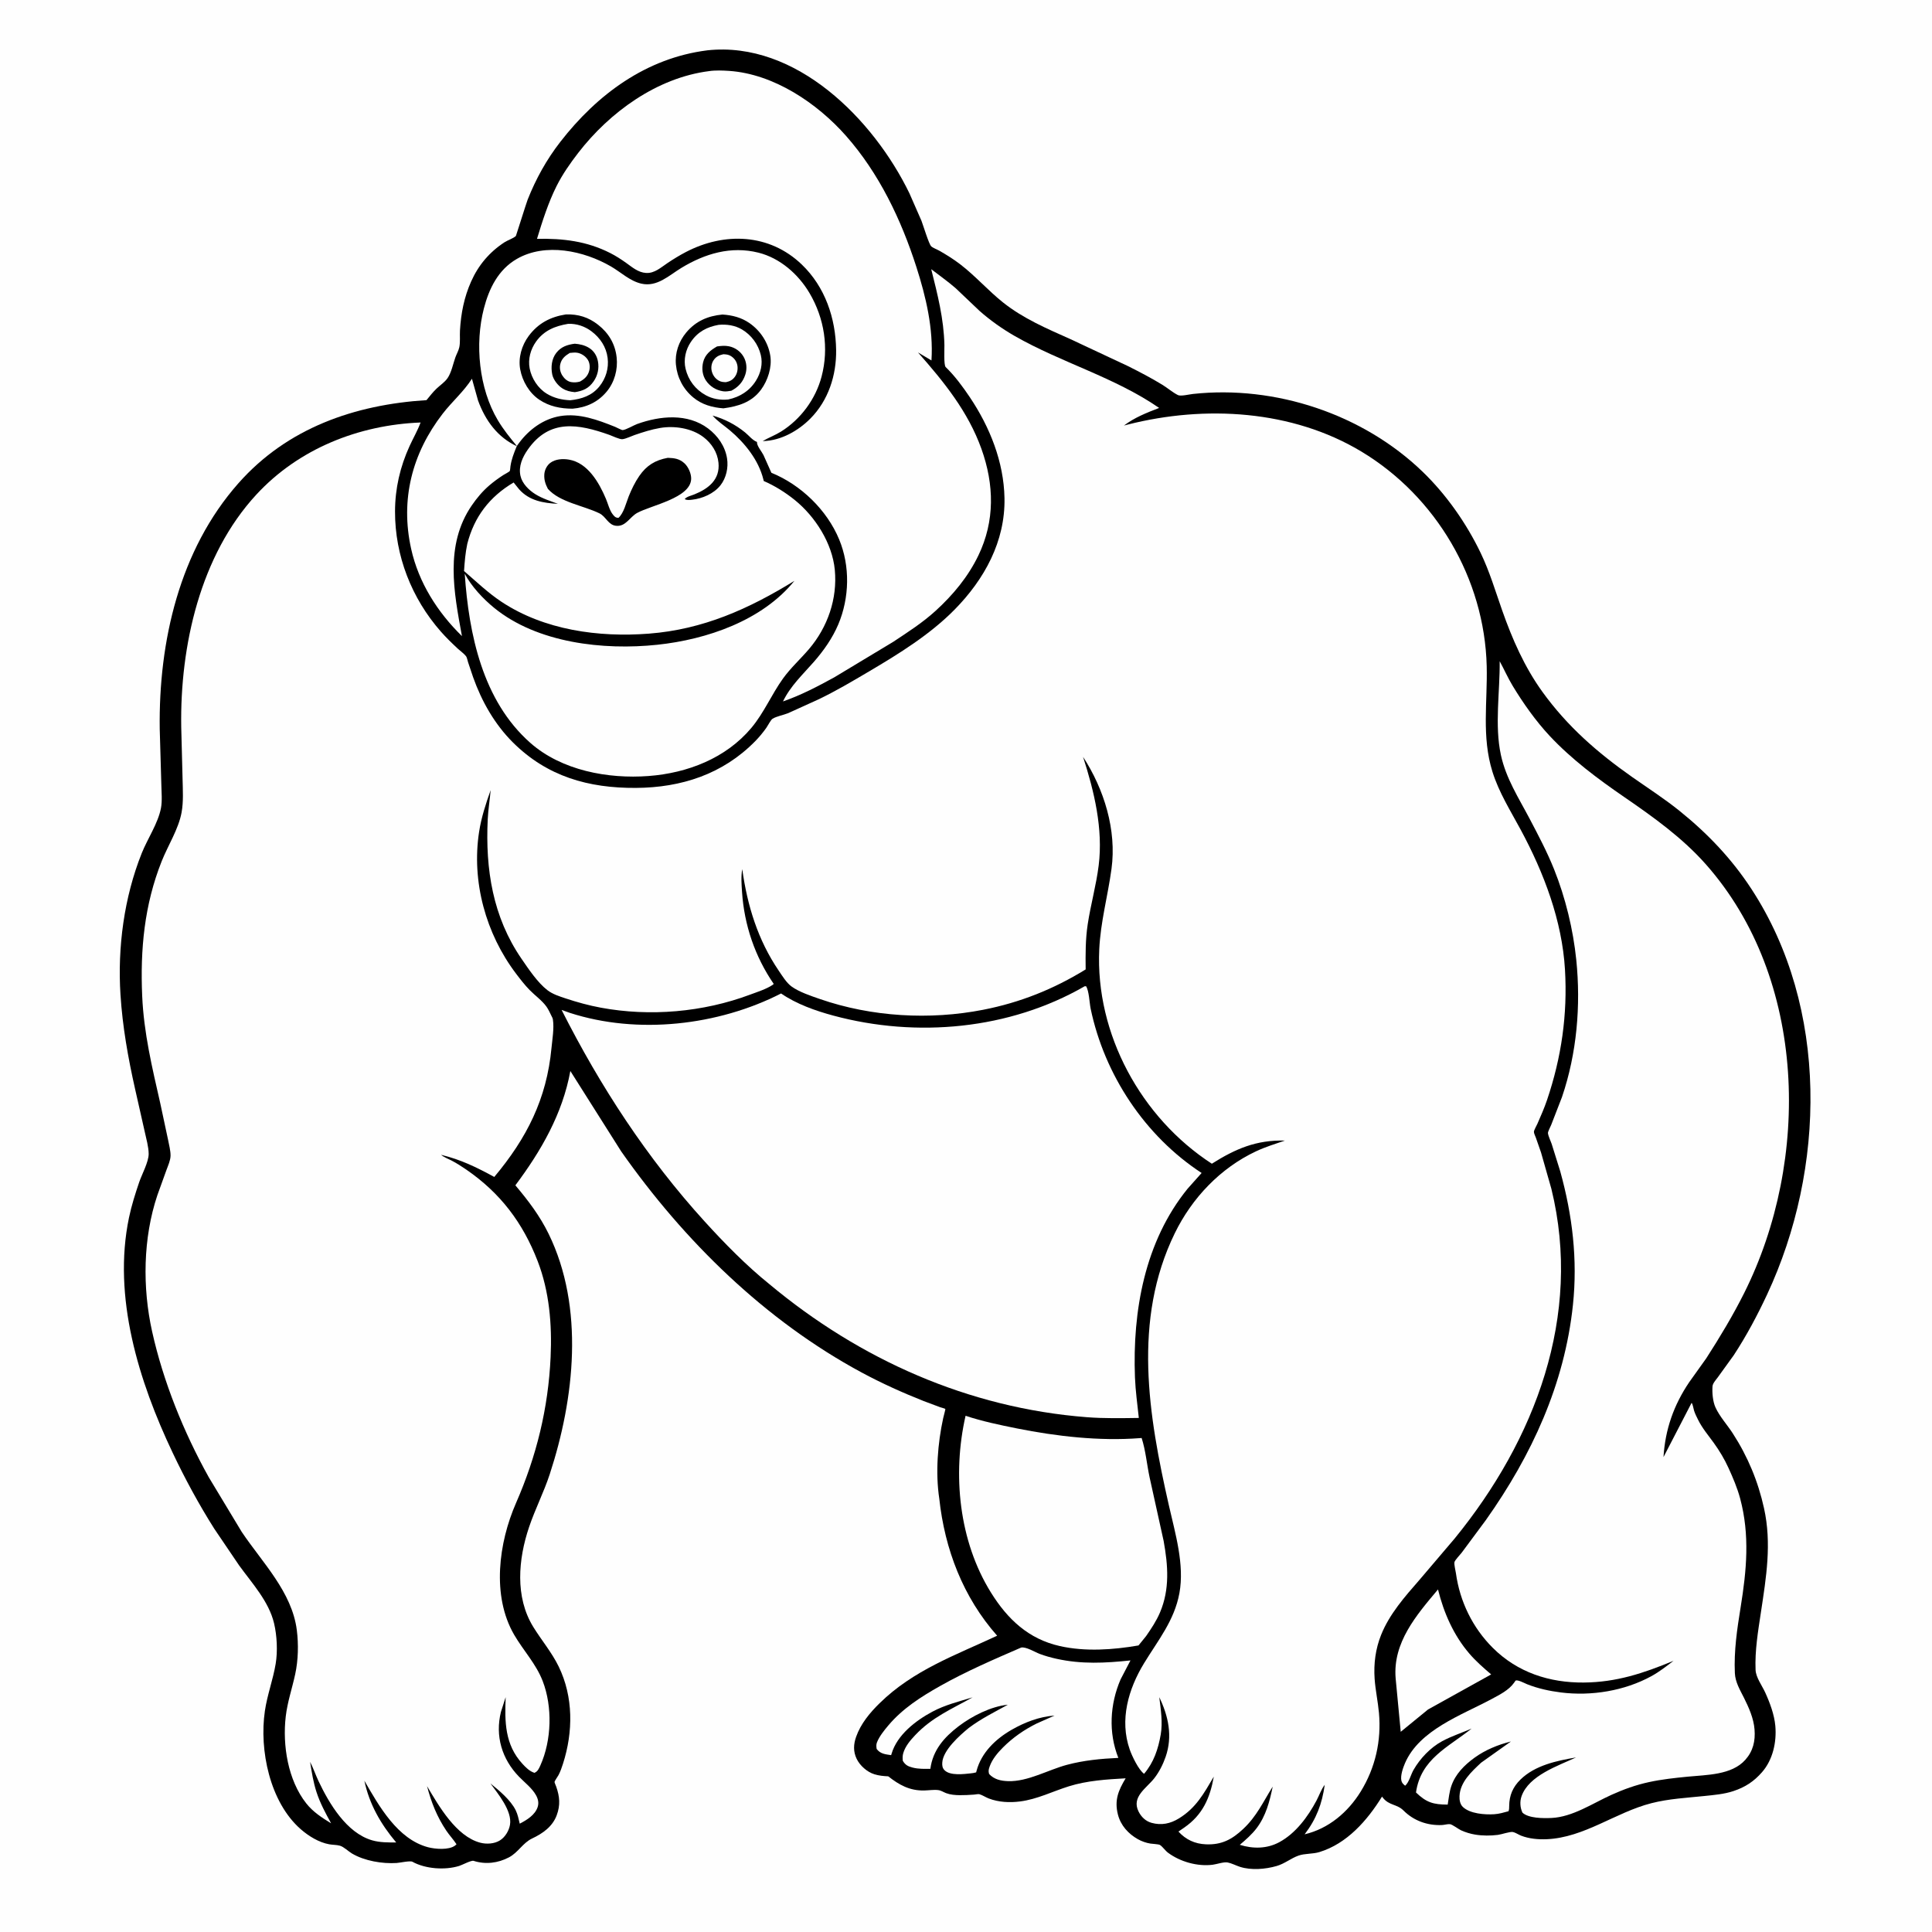 <svg version="1.1" xmlns="http://www.w3.org/2000/svg" style="display: block;" viewBox="0 0 2048 2048" width="1024" height="1024">
<path transform="translate(0,0)" fill="rgb(254,254,254)" d="M -0 -0 L 2048 0 L 2048 2048 L -0 2048 L -0 -0 z"/>
<path transform="translate(0,0)" fill="rgb(0,0,0)" d="M 749.637 53.38 L 749.684 53.358 C 844.044 43.116 926.107 126.839 963.969 204.791 L 976.808 234.078 C 978.564 238.635 984.702 258.916 987.127 261.113 C 989.101 262.901 993.564 264.52 996 265.913 C 1003.49 270.196 1011.02 274.919 1017.87 280.168 C 1033.99 292.526 1047.39 307.974 1063.23 320.585 C 1084.81 337.771 1109.78 348.362 1134.74 359.513 L 1195.7 388.091 C 1208.1 394.293 1220.26 400.628 1232.1 407.862 C 1237.58 411.216 1243.01 415.963 1248.67 418.808 C 1251.59 420.278 1260.77 418.03 1264.53 417.621 C 1351.91 408.127 1444.67 438.932 1508 500.023 C 1533.11 524.243 1554.45 554.695 1569.52 586.056 C 1579.08 605.942 1585.06 626.288 1592.35 647 C 1603.06 677.464 1616.02 707.062 1635.02 733.377 C 1661.51 770.065 1693.17 797.661 1729.9 823.498 C 1746.85 835.42 1764.21 846.55 1780.38 859.57 C 1810.13 883.522 1835.65 910.302 1856.59 942.364 C 1938.89 1068.34 1935.41 1239.07 1873.15 1372.33 C 1862.87 1394.35 1851.19 1416.23 1837.86 1436.57 L 1820.75 1460.28 C 1818.77 1462.89 1815.55 1466.39 1815.32 1469.65 C 1814.85 1476.46 1815.65 1485.74 1818.47 1491.91 C 1822.92 1501.63 1830.96 1510.4 1836.81 1519.43 C 1852.75 1544.05 1863.66 1570.31 1869.96 1598.9 C 1878.21 1636.25 1872.28 1671.84 1866.66 1709 C 1863.62 1729.17 1860.13 1749.7 1860.98 1770.17 C 1861.31 1778.12 1867.82 1786.78 1871.13 1793.99 C 1876.07 1804.75 1880.87 1817.63 1881.92 1829.5 C 1883.43 1846.61 1879.33 1865.39 1867.87 1878.53 C 1859.2 1888.46 1850 1894.45 1837.52 1898.61 C 1827.68 1901.89 1816.95 1902.77 1806.69 1903.84 C 1787.83 1905.81 1769.14 1906.72 1750.66 1911.43 C 1712.39 1921.17 1679.48 1947.99 1639.38 1949.65 C 1630.48 1950.02 1620.86 1949.13 1612.5 1945.91 C 1609.91 1944.92 1606.33 1942.51 1603.76 1942.01 C 1600.6 1941.4 1591.73 1944.57 1587.79 1945.06 C 1579.93 1946.04 1571.57 1946.04 1563.74 1944.75 C 1558.66 1943.92 1553.36 1942.32 1548.69 1940.16 C 1545.88 1938.87 1539.56 1933.98 1537.01 1933.69 C 1534.64 1933.42 1531.03 1934.52 1528.5 1934.62 C 1513.15 1935.27 1498.66 1930.12 1487.77 1919.23 C 1480.76 1912.22 1472.41 1914.08 1465.79 1905.51 L 1465 1904.47 C 1449.5 1929.6 1427.85 1954.4 1398.55 1963.29 C 1391.36 1965.47 1383.22 1964.62 1376.5 1967 C 1368.31 1969.89 1361.96 1975.54 1353.27 1978.05 C 1341.42 1981.48 1326.36 1982.73 1314.5 1978.95 C 1310.27 1977.6 1305.6 1975.1 1301.32 1974.28 C 1297.26 1973.52 1289.8 1976.15 1285.5 1976.7 C 1269.41 1978.75 1251.03 1973.56 1238.16 1963.96 C 1235.1 1961.69 1232.62 1957.73 1229.63 1955.76 C 1228.23 1954.84 1221.46 1954.61 1219.44 1954.26 C 1214.74 1953.46 1210.31 1951.94 1206.15 1949.59 C 1195.99 1943.86 1187.95 1934.98 1185.03 1923.46 C 1181.19 1908.29 1185.47 1897.99 1193.23 1885.09 C 1173.14 1886.2 1152.33 1887.51 1133.02 1893.56 C 1115.7 1898.98 1099.45 1907.32 1081.26 1909.62 C 1070.23 1911.02 1058.57 1910.47 1048.11 1906.45 C 1044.87 1905.21 1041.33 1902.8 1038.1 1901.91 C 1037.02 1901.61 1033.82 1902.26 1032.61 1902.35 C 1027.47 1902.73 1022.32 1903.01 1017.16 1902.96 C 1012.51 1902.9 1007.4 1902.49 1003 1900.84 C 1000.16 1899.78 997.58 1897.93 994.5 1897.56 C 989.625 1896.99 984.406 1897.91 979.5 1897.99 C 964.144 1898.24 953.211 1892.1 941.536 1882.97 C 936.503 1882.75 931.692 1882.29 926.857 1880.78 C 919.086 1878.36 911.429 1871.54 907.985 1864.23 C 904.356 1856.53 904.756 1848.91 907.522 1841.09 C 912.434 1827.21 922.017 1815.67 932.393 1805.5 C 968.208 1770.38 1012.68 1754.66 1057.02 1733.93 C 1020.9 1693.09 1001.46 1642.31 995.665 1588.5 C 991.528 1561.33 993.996 1529.88 999.837 1503.22 C 1000.36 1500.82 1002.37 1493.87 1002.06 1493.52 C 1001.69 1493.13 997.26 1491.93 996.472 1491.66 L 979 1485.12 C 956.578 1476.24 934.568 1466.31 913.33 1454.87 C 811.003 1399.75 724.971 1315.25 658.505 1220.56 L 604.594 1135.31 C 596.304 1180.68 573.611 1220.02 546.312 1256.49 C 559.886 1272.56 572.229 1288.84 581.523 1307.83 C 619.738 1385.89 609.014 1482.56 582.725 1562.8 C 576.494 1581.82 567.209 1599.85 560.802 1618.86 C 549.395 1652.71 545.736 1692.81 565.226 1724.5 C 573.991 1738.75 584.947 1751.58 592.287 1766.72 C 607.872 1798.86 607.617 1835.86 596.831 1869.52 C 595.503 1873.67 594.076 1877.84 592.033 1881.7 C 591.248 1883.18 587.979 1887.69 587.827 1889.03 C 587.766 1889.57 589.336 1893.13 589.603 1893.89 C 593.299 1904.5 594.159 1913.43 590.12 1924.3 C 585.629 1936.38 575.179 1943.63 564 1948.9 C 554.276 1953.49 549.323 1963.68 539.55 1968.85 C 527.89 1975.01 514.626 1976.61 502.016 1972.58 C 499.542 1971.79 489.912 1976.99 486.769 1977.96 C 471.711 1982.62 450.997 1981.18 437.119 1973.52 C 434.776 1972.22 424.023 1974.6 420.5 1974.84 C 405.322 1975.84 386.344 1972.65 373.081 1964.77 C 369.28 1962.51 364.448 1957.69 360.353 1956.53 C 356.837 1955.54 352.64 1955.68 349 1955.03 C 337.986 1953.04 327.146 1946.34 318.762 1939.01 C 286.019 1910.38 274.68 1855.11 280.792 1813.66 C 283.303 1796.64 289.421 1780.54 292.227 1763.69 C 294.436 1750.42 293.621 1733.93 290.546 1720.89 C 285.039 1697.53 267.182 1678.35 253.441 1659.34 L 227.217 1620.63 C 210.786 1594.66 196.254 1567.83 183.072 1540.07 C 147.126 1464.38 119.137 1374.84 136.767 1290.58 C 139.424 1277.89 143.362 1265.51 147.526 1253.23 C 150.312 1245.02 157.573 1231.75 157.592 1223.32 C 157.609 1215.88 155.015 1207.03 153.431 1199.68 L 143.196 1154.38 C 135.745 1121.27 129.88 1088.3 127.713 1054.39 C 124.505 1004.2 131.542 951.266 150.23 904.467 C 156.339 889.17 167.567 872.737 170.631 856.619 C 172.105 848.867 171.165 839.567 171.026 831.63 L 169.317 772.685 C 168.069 680.193 190.123 583.07 252.732 512.262 C 304.52 453.692 375.884 428.978 452.11 424.157 C 455.49 420.037 458.862 415.676 462.714 411.99 C 466.532 408.338 471.518 405.115 474.5 400.734 C 478.529 394.815 480.285 385.745 482.678 378.936 C 483.948 375.321 486.124 371.751 486.904 368 C 488.031 362.574 487.264 355.795 487.596 350.177 C 488.664 332.057 492.001 315.055 499.415 298.406 C 507.143 281.052 518.835 267.227 534.757 256.835 C 537.899 254.784 544.587 252.488 546.876 250.125 C 547.069 249.926 558.016 214.952 559.349 211.59 C 568.138 189.44 579.351 169.194 593.969 150.371 C 633.078 100.014 685.043 61.556 749.637 53.38 z"/>
<path transform="translate(0,0)" fill="rgb(254,254,254)" d="M 1524.34 1684.88 C 1530.48 1709.7 1540.84 1733.41 1557.65 1752.98 C 1564.56 1761.03 1572.66 1768.07 1580.7 1774.95 L 1513.76 1812.13 L 1484.83 1835.78 L 1479.43 1779 C 1476.34 1741.12 1501.41 1712.15 1524.34 1684.88 z"/>
<path transform="translate(0,0)" fill="rgb(254,254,254)" d="M 1082.42 1746.5 C 1087.61 1745.39 1097.01 1751.28 1102.26 1753.26 C 1108 1755.41 1113.9 1757.04 1119.88 1758.37 C 1146.51 1764.28 1171.51 1762.95 1198.35 1760.12 L 1187.89 1780.18 C 1176.51 1806.56 1174.83 1836.63 1185.49 1863.44 C 1167.15 1864.28 1148.78 1866.03 1130.99 1870.79 C 1110.88 1876.16 1089.53 1888.76 1068.59 1888.1 C 1060.99 1887.85 1053.8 1886.27 1048.5 1880.52 C 1047.55 1877.33 1047.98 1875.69 1049.1 1872.5 C 1051.79 1864.85 1057.46 1858.13 1063.1 1852.47 C 1073.65 1841.88 1085.63 1833.59 1099.01 1826.94 L 1117.87 1818.57 C 1101.82 1819.71 1086.34 1825.64 1072.45 1833.6 C 1055.4 1843.38 1040.38 1857.73 1035.18 1877.16 L 1034.76 1878.77 C 1032.84 1879.37 1031.04 1879.63 1029.05 1879.83 C 1021.49 1880.63 1007.26 1882.52 1001.25 1876.5 C 998.966 1874.21 998.661 1871.58 998.837 1868.5 C 999.595 1855.2 1017.42 1839.52 1026.9 1831.73 C 1040.1 1821.8 1053.97 1815 1068.35 1807.08 C 1050.39 1808.86 1030.24 1819.16 1016.11 1829.95 C 1000.61 1841.77 988.886 1855.26 986.208 1875.02 C 979.851 1875.1 973.618 1875.31 967.407 1873.7 C 962.406 1872.4 959.641 1870.96 956.999 1866.5 C 956.74 1863.59 956.67 1861.16 957.512 1858.33 C 959.693 1850.98 964.967 1844.82 970.126 1839.35 C 987.999 1820.38 1008.75 1811.67 1031 1799.26 C 1016.52 1803.66 1001.83 1807.26 988.375 1814.45 C 970.656 1823.91 951.021 1839.04 945.102 1859.01 L 944.657 1860.54 C 938.411 1859.56 933.333 1859.3 929.283 1853.96 C 928.959 1851.6 928.672 1849.5 929.549 1847.18 C 931.985 1840.77 937.31 1834.18 941.717 1828.97 C 956.846 1811.08 976.029 1798.84 996.247 1787.41 C 1024.02 1771.72 1053.19 1759.19 1082.42 1746.5 z"/>
<path transform="translate(0,0)" fill="rgb(254,254,254)" d="M 1023.54 1500.8 C 1041.21 1506.63 1059.78 1510.55 1078 1514.19 C 1120.05 1522.6 1165.39 1527.78 1208.29 1524.48 L 1210.17 1524.32 C 1214.38 1537.25 1215.73 1552.35 1218.56 1565.76 L 1233.51 1633.49 C 1238.2 1659.37 1240.15 1684.68 1229.61 1709.37 C 1225.76 1718.38 1220.44 1726.33 1214.88 1734.36 L 1206.85 1744.25 C 1179.78 1748.92 1150.48 1750.97 1123.5 1744.91 C 1090.21 1737.43 1068.06 1716.44 1050.5 1688.24 C 1016.42 1633.53 1009.43 1562.77 1023.54 1500.8 z"/>
<path transform="translate(0,0)" fill="rgb(254,254,254)" d="M 1149.75 1045.5 L 1151.24 1045.42 C 1154.48 1050.23 1154.86 1063.13 1156.13 1069.23 C 1170.75 1139.26 1213.65 1204.18 1273.77 1243.41 L 1258.87 1260.12 C 1213.46 1316.08 1200.41 1389.8 1203.11 1460.1 C 1203.66 1474.4 1205.7 1488.85 1207.2 1503.08 C 1188.89 1503.33 1170.34 1503.71 1152.08 1502.29 C 1026.77 1492.58 911.604 1441.35 815.524 1361.22 C 791.056 1341.48 768.283 1318.23 747.136 1295 C 685.982 1227.83 636.236 1151.54 595.324 1070.57 L 604.057 1073.68 C 675.902 1096.94 761.276 1087.2 827.977 1053.12 C 844.25 1064.33 864.355 1071.45 883.333 1076.57 C 971.609 1100.39 1070.13 1091.44 1149.75 1045.5 z"/>
<path transform="translate(0,0)" fill="rgb(254,254,254)" d="M 1589.73 700.912 C 1594.47 709.598 1598.4 718.581 1603.53 727.079 C 1614.57 745.342 1628.01 764.333 1642.55 779.914 C 1665.87 804.894 1693.93 825.778 1722.03 845.083 C 1752.66 866.128 1783.47 888.185 1808.24 916.168 C 1915.78 1037.65 1919.37 1229.95 1848.92 1370.63 C 1836.92 1394.61 1823.19 1417.35 1808.7 1439.89 L 1790.6 1465.23 C 1774.13 1489.66 1765.18 1515.3 1763.38 1544.56 L 1793.17 1487.05 C 1794.54 1488.82 1795.05 1493.01 1795.76 1495.28 C 1796.82 1498.67 1798.46 1501.82 1800.03 1505 C 1804.47 1514.01 1810.95 1521.58 1816.8 1529.69 C 1822.78 1538 1828 1546.72 1832.25 1556.04 C 1837.02 1566.5 1841.66 1577.37 1844.64 1588.5 C 1855.02 1627.29 1851.47 1664.65 1845.16 1703.66 C 1841.41 1726.83 1837.96 1749.95 1839.02 1773.5 C 1839.45 1783.19 1844.45 1791.29 1848.68 1799.75 C 1853.88 1810.19 1858.95 1821.51 1859.88 1833.28 C 1860.85 1845.52 1858.38 1856.21 1850.09 1865.51 C 1835.64 1881.73 1809.03 1881.37 1788.94 1883.35 C 1775.26 1884.69 1761.4 1886.19 1747.97 1889.11 C 1734.11 1892.11 1721.1 1896.78 1708.18 1902.62 C 1688.17 1911.67 1667 1926.13 1644.5 1927.13 C 1635.98 1927.51 1620.39 1927.57 1613.89 1921.5 C 1611.31 1916.15 1610.94 1909.56 1612.95 1903.94 C 1620.74 1882.08 1651.59 1871.82 1670.67 1862.97 C 1650.12 1866.45 1627.24 1871.28 1611.77 1886.39 C 1603.74 1894.23 1599.89 1903.16 1599.8 1914.39 C 1599.78 1916.66 1599.83 1917.79 1599.11 1919.97 C 1594.13 1921.35 1589.13 1922.83 1583.94 1923.16 C 1573.91 1923.8 1558.22 1922.63 1550.7 1915.44 C 1547.71 1912.59 1546.97 1908 1547.14 1904 C 1547.77 1889.02 1559.91 1878.01 1570.09 1868.49 L 1601.65 1846.04 C 1587.96 1849.47 1574.47 1854.97 1562.99 1863.3 C 1552.35 1871.02 1542.71 1880.64 1538.43 1893.38 C 1536.35 1899.57 1535.64 1906.51 1534.62 1912.94 C 1519.36 1912.94 1512 1910.72 1501.01 1900.1 C 1506.1 1864.46 1534.97 1852.29 1559.98 1832.36 C 1549.78 1836.81 1538.39 1840.48 1528.65 1845.79 C 1516.2 1852.58 1505.29 1864.11 1498.3 1876.35 C 1495.6 1881.08 1493.52 1889.62 1489.5 1892.94 C 1487.58 1891.32 1486.05 1890.07 1485.51 1887.5 C 1484.38 1882.14 1487.23 1873.99 1489.34 1869.07 C 1504.57 1833.69 1549.38 1818.13 1581.16 1801.07 C 1589.37 1796.66 1599.46 1791.67 1604.92 1783.85 L 1606.5 1781.6 C 1608.48 1780.1 1616.36 1784.39 1618.78 1785.35 C 1630.34 1789.91 1642.41 1792.54 1654.71 1794.08 C 1686.87 1798.12 1722.01 1792.41 1750.5 1776.83 C 1758.91 1772.23 1766.42 1766.34 1774 1760.52 C 1742.27 1773.66 1713.61 1783.29 1678.79 1783.56 C 1642.43 1783.85 1608.6 1772.86 1582.5 1746.87 C 1561.03 1725.5 1547.48 1697.67 1543.35 1667.73 C 1542.96 1664.93 1541.25 1658.43 1541.8 1655.89 C 1542.26 1653.82 1547.92 1647.91 1549.47 1645.89 L 1575.08 1611.35 C 1623.58 1542.91 1658.52 1467.42 1667.38 1383.23 C 1672.45 1335.06 1666.83 1288.25 1653.94 1241.74 L 1644.88 1212.73 C 1643.76 1209.44 1641.24 1204.45 1640.89 1201.11 C 1640.74 1199.66 1643.65 1194.13 1644.35 1192.4 L 1655.79 1162.87 C 1671.54 1116.58 1675.86 1065.97 1670.92 1017.5 C 1667.64 985.333 1659.43 951.548 1647.41 921.55 C 1640.03 903.105 1630.69 885.423 1621.44 867.856 C 1609.74 845.63 1596.39 825.19 1590.99 800.215 C 1584.18 768.716 1590.06 733.121 1589.73 700.912 z"/>
<path transform="translate(0,0)" fill="rgb(254,254,254)" d="M 751.702 75.381 C 758.048 74.395 766.428 74.708 772.881 75.151 C 820.283 78.403 866.19 109.291 896.899 144.108 C 931.912 183.805 955.239 232.711 971.356 282.859 C 981.59 314.703 989.54 348.401 987.391 382.083 L 973.101 373.602 C 1000.54 404.691 1026.19 436.223 1040.39 475.896 C 1053.91 513.703 1054.77 552.173 1037.14 588.793 C 1026.25 611.395 1010.27 630.627 991.833 647.453 C 977.983 660.092 962.258 670.177 946.666 680.487 L 884.3 718.038 C 866.679 727.692 849.021 736.953 829.988 743.555 C 837.995 726.995 850.923 715.099 862.817 701.495 C 873.112 689.721 882.514 676.352 888.616 661.894 C 900.495 633.746 901.312 600.196 889.551 571.838 C 876.559 540.51 848.993 513.906 817.708 501.165 L 809.335 482.418 C 807.486 478.751 802.919 473.418 802.46 469.501 L 802.475 468.5 C 797.741 466.787 793.734 461.561 789.816 458.388 C 779.452 449.994 768.139 444.151 755.341 440.498 C 760.372 446.412 767.564 451.039 773.521 456.044 C 789.442 469.424 804.145 487.665 809.199 508.218 L 809.598 509.883 C 821.173 514.874 832.539 522.016 842.352 529.921 C 864.107 547.446 882.238 575.799 884.925 604.04 C 887.836 634.641 877.366 664.787 857.581 688.02 C 848.544 698.634 838.188 707.902 830.011 719.274 C 817.916 736.094 809.892 755.557 796.556 771.5 C 769.558 803.776 728.734 819.494 687.578 822.604 C 644.526 825.856 595.324 816.759 562.132 787.445 C 511.635 742.848 497.003 672.43 492.638 608.148 C 499.712 621.593 512.101 634.801 523.796 644.334 C 569.647 681.71 639.726 689.522 696.846 683.467 C 749.171 677.92 807.89 657.941 842.102 615.728 C 793.703 645.516 745.369 667.244 687.887 671.686 C 634.571 675.805 576.995 667.971 531.652 637.958 C 517.29 628.451 504.912 616.519 491.9 605.324 C 492.549 595.531 493.307 586.101 495.35 576.467 C 502.712 547.71 518.959 526.582 544.466 511.446 L 550.321 518.731 C 561.172 530.838 576.033 533.291 591.416 534.088 C 583.351 531.092 574.833 528.438 567.5 523.859 C 560.589 519.544 553.453 512.534 551.685 504.287 C 549.529 494.222 553.786 484.751 559.445 476.644 C 582.47 443.662 613.135 449.344 645.99 461 C 649.046 462.084 656.866 465.943 659.937 465.546 C 663.716 465.057 668.969 462.429 672.644 461.163 C 681.508 458.112 690.468 455.231 699.735 453.659 C 714.835 451.095 733.103 453.803 745.558 463.244 C 754.337 469.899 760.53 479.453 761.626 490.538 C 763.392 508.405 750.99 518.093 735.888 524.139 C 732.762 525.391 727.997 526.411 725.854 529 C 727.84 530.445 731.094 529.989 733.5 529.73 C 744.5 528.546 756.729 523.313 763.682 514.486 C 769.853 506.651 772.25 495.697 770.7 485.906 C 768.666 473.058 760.882 461.901 750.608 454.2 C 728.801 437.857 699.699 440.722 675.446 449.454 C 671.672 450.813 663.482 455.708 660.057 455.905 C 658.897 455.972 653.441 453.041 652.088 452.5 C 633.7 445.144 614.112 437.77 594 441.042 C 576.148 443.947 560.809 455.286 550.26 469.5 C 549.109 471.051 547.949 472.445 547.23 474.271 C 544.538 481.113 542.249 486.687 541.129 494.111 C 540.998 494.975 540.752 498.717 540.408 499.246 C 539.762 500.239 534.875 502.71 533.637 503.512 C 528.417 506.894 523.384 510.533 518.662 514.587 C 511.479 520.753 505.375 528.061 500.04 535.857 C 471.301 577.853 481.111 627.697 489.686 674.291 C 463.764 648.981 443.754 617.51 435.833 581.814 C 424.23 529.529 436.726 480.582 469.364 438.416 C 479.289 425.593 491.477 415.251 500.281 401.478 L 506.755 424.57 C 514.47 445.726 527.41 463.618 548.154 473.119 C 540.725 464.095 533.64 455.423 527.646 445.335 C 507.648 411.678 503.21 364.625 512.928 327 C 518.402 305.81 528.2 285.842 547.799 274.505 C 578.139 256.953 619.013 265.814 647.685 282.479 C 658.242 288.615 667.666 297.872 679.835 300.669 C 696.575 304.518 709.13 291.958 722.264 283.993 C 747.188 268.878 774.798 260.542 803.938 267.82 C 826.822 273.536 846.249 290.597 858.09 310.632 C 873.881 337.35 878.863 369.056 870.899 399.228 C 864.617 423.026 848.837 444.401 827.997 457.442 C 821.769 461.339 814.866 463.852 808.507 467.56 L 809.394 467.566 C 828.069 466.928 846.095 456.72 858.994 443.738 C 878.086 424.521 886.689 397.847 886.332 371.131 C 885.88 337.368 874.64 304.056 849.854 280.328 C 815.557 247.494 767.974 245.819 727 267.193 C 720.343 270.665 713.997 274.574 707.75 278.732 C 700.651 283.457 693.867 289.888 684.894 289.349 C 676.464 288.842 670.251 283.309 663.675 278.63 C 658.314 274.815 652.82 271.266 646.95 268.28 C 622.06 255.618 596.788 252.607 569.244 253.184 C 574.936 234.467 581.267 214.585 590.049 197.111 C 596.204 184.862 604.504 172.965 612.863 162.135 C 646.36 118.741 696.544 82.391 751.702 75.381 z"/>
<path transform="translate(0,0)" fill="rgb(0,0,0)" d="M 707.9 485.315 C 714.819 485.547 720.189 486.244 725.5 491.074 C 729.67 494.866 732.891 502.155 732.658 507.817 C 731.832 527.971 690.398 535.534 675.411 543.731 C 671.684 545.77 668.52 549.431 665.417 552.308 C 661.835 555.63 658.309 557.817 653.282 557.389 C 644.701 556.659 642.426 547.579 635.443 544.169 C 618.478 535.885 593.532 532.538 580.783 518.223 C 578.155 513.147 576.606 508.599 577 502.773 C 577.307 498.228 579.669 493.433 583.348 490.651 C 588.745 486.571 596.581 486.115 603.058 487.206 C 623.105 490.581 635.071 511.637 642.325 528.807 C 644.432 533.795 646.155 540.984 649.5 545.204 C 651.458 547.674 652.413 548.731 655.5 549.025 C 661.266 544.073 663.687 533.039 666.486 526.104 C 669.477 518.694 673.123 511.128 677.673 504.537 C 685.39 493.36 694.595 487.74 707.9 485.315 z"/>
<path transform="translate(0,0)" fill="rgb(0,0,0)" d="M 765.83 333.414 C 776.255 334.097 785.863 336.515 794.546 342.559 C 806.107 350.607 814.362 363.143 816.556 377.121 C 818.464 389.276 813.929 403.327 806.672 413.132 C 796.788 426.485 782.49 430.765 766.828 432.853 C 755.023 431.963 744.087 428.955 734.791 421.25 C 724.242 412.505 717.854 400.251 716.524 386.631 C 715.312 374.224 719.482 362.008 727.422 352.498 C 737.554 340.361 750.321 334.903 765.83 333.414 z"/>
<path transform="translate(0,0)" fill="rgb(254,254,254)" d="M 761.792 344.339 C 770.26 343.559 779.125 344.852 786.509 349.234 C 796.52 355.173 803.752 365.011 806.49 376.312 C 808.779 385.757 806.408 395.426 801.349 403.533 C 794.607 414.337 784.302 420.827 771.966 423.473 C 763.66 424.284 755.376 422.978 748.03 418.893 C 737.105 412.818 729.674 403.122 726.73 390.909 C 724.393 381.214 726.807 370.664 732.332 362.478 C 739.599 351.71 749.366 346.576 761.792 344.339 z"/>
<path transform="translate(0,0)" fill="rgb(0,0,0)" d="M 760.099 367.224 C 764.426 366.642 768.444 366.216 772.783 367.101 C 779.246 368.42 784.892 372.446 788.212 378.16 C 791.469 383.764 792.091 390.735 790.124 396.906 C 787.531 405.037 782.706 410.246 775.234 414.205 C 772.357 414.668 769.396 415.231 766.485 414.777 C 759.104 413.626 752.755 409.797 748.5 403.631 C 744.524 397.869 743.698 390.693 745.345 383.957 C 747.348 375.763 753.243 371.168 760.099 367.224 z"/>
<path transform="translate(0,0)" fill="rgb(254,254,254)" d="M 766.784 375.5 C 769.597 375.616 772.07 375.808 774.536 377.295 C 778.109 379.451 780.555 382.607 781.497 386.672 C 782.466 390.854 781.621 395.781 779.092 399.291 C 776.531 402.846 773.668 404.249 769.5 405.124 C 766.677 405.023 764.46 404.915 761.955 403.497 C 758.196 401.37 755.714 397.931 754.58 393.778 C 753.519 389.892 754.093 385.477 756.285 382.081 C 758.889 378.047 762.247 376.498 766.784 375.5 z"/>
<path transform="translate(0,0)" fill="rgb(0,0,0)" d="M 599.889 333.29 C 612.779 332.88 623.726 336.206 633.94 344.211 C 645.188 353.024 652.086 364.552 653.662 378.78 C 655.093 391.697 651.415 405.213 643.047 415.203 C 633.607 426.473 621.386 431.974 606.971 433.226 C 594.284 433.194 582.307 430.875 571.604 423.664 C 560.99 416.513 553.764 404.11 551.453 391.637 C 549.171 379.316 553.037 366.099 560.426 356.156 C 570.466 342.646 583.44 335.881 599.889 333.29 z"/>
<path transform="translate(0,0)" fill="rgb(254,254,254)" d="M 602.218 343.282 C 611.117 342.911 619.867 345.849 626.962 351.185 C 636.193 358.127 642.639 367.765 644.107 379.365 C 645.498 390.352 642.3 401.033 635.38 409.627 C 627.489 419.427 616.632 422.985 604.549 424.293 C 595.652 423.923 587.164 421.985 579.526 417.292 C 570.282 411.612 563.53 401.212 561.471 390.633 C 559.529 380.653 562.433 370.21 568.299 362.032 C 576.743 350.261 588.366 345.635 602.218 343.282 z"/>
<path transform="translate(0,0)" fill="rgb(0,0,0)" d="M 609.302 364.341 C 614.618 364.772 619.627 365.872 624.247 368.668 C 629.545 371.876 632.725 377.059 633.85 383.103 C 635.238 390.555 633.57 398.082 629.241 404.318 C 624.109 411.711 617.996 414.386 609.381 415.708 C 604.402 415.23 600.498 414.386 596.196 411.719 C 591.409 408.752 586.491 402.47 585.376 396.855 C 583.847 389.15 584.709 380.496 589.63 374.138 C 594.713 367.569 601.369 365.373 609.302 364.341 z"/>
<path transform="translate(0,0)" fill="rgb(254,254,254)" d="M 603.998 374.115 C 606.524 373.883 609.276 373.501 611.793 373.897 C 616.274 374.602 620.806 377.663 623.182 381.506 C 625.2 384.772 625.569 389.306 624.608 392.977 C 623.139 398.588 619.654 401.825 614.732 404.5 C 611.586 405.358 608.747 405.58 605.5 405.034 C 601.565 404.371 598.334 401.486 596.209 398.228 C 593.852 394.617 592.946 390.221 593.927 386 C 595.28 380.185 599.12 377.068 603.998 374.115 z"/>
<path transform="translate(0,0)" fill="rgb(254,254,254)" d="M 987.145 285.358 C 995.77 292.035 1004.85 298.36 1013.06 305.529 L 1038.3 329.523 C 1049.62 339.54 1062.64 348.754 1075.76 356.25 C 1125.14 384.467 1181.51 399.85 1228.74 432.428 C 1215.69 437.448 1202.65 442.591 1191.42 451.105 L 1195.6 450.016 C 1277.49 429.281 1369.81 434.509 1443.26 478.75 C 1522.32 526.364 1573.67 613.612 1575.97 706.093 C 1576.91 744.121 1570.45 780.855 1582.03 818 C 1588.91 840.046 1601.2 859.481 1612.08 879.682 C 1636.55 925.117 1655.87 975.803 1658.94 1027.8 C 1661.75 1075.49 1655.21 1120.94 1639.88 1166.17 C 1636.99 1174.68 1633.37 1182.88 1629.78 1191.11 C 1628.95 1193.02 1626.12 1197.85 1626.02 1199.72 C 1625.94 1201.25 1627.5 1204.42 1628.05 1205.93 L 1633.55 1221.66 L 1644.53 1260.23 C 1677.56 1394.93 1627.17 1526.48 1541.97 1630.92 L 1504.7 1674.73 C 1489.17 1692.52 1472.87 1710.91 1464.01 1733.12 C 1458.08 1747.96 1456.06 1763.65 1457.16 1779.56 C 1458 1791.67 1460.67 1803.68 1461.76 1815.79 C 1464.42 1845.18 1457.96 1873.92 1442.39 1899.16 C 1428.85 1921.09 1408.31 1938.51 1382.97 1944.45 C 1395.42 1928.12 1401.43 1912.14 1404.29 1891.95 C 1400.64 1896.6 1398.33 1903.44 1395.51 1908.74 C 1386.38 1925.86 1373.53 1943.37 1356.15 1952.77 C 1342.91 1959.93 1328.25 1959.91 1314.22 1955.6 C 1320.6 1950.19 1327.08 1944.56 1332.15 1937.85 C 1341.97 1924.84 1345.87 1909.57 1349.12 1893.89 C 1338.86 1910.25 1332.28 1925.21 1317.82 1938.79 C 1305.94 1949.95 1294.98 1955.76 1278.29 1955.06 C 1266.64 1954.57 1257.05 1950.12 1249.2 1941.54 L 1255.4 1937.28 C 1274.9 1923.76 1282.64 1905.97 1286.68 1883.31 C 1276.18 1901.07 1268 1916.37 1249.7 1927.6 C 1240.63 1933.18 1231.15 1935.16 1220.78 1932.31 C 1214.39 1930.56 1209.7 1925.95 1206.84 1920.11 C 1199.28 1904.72 1215.33 1895.54 1223.53 1885.1 C 1228.77 1878.44 1232.86 1870.27 1235.63 1862.29 C 1243.18 1840.54 1238.59 1819.19 1228.89 1799.1 C 1230.49 1811.91 1232.66 1825.86 1230.41 1838.73 C 1227.7 1854.21 1223.06 1868.17 1212.77 1880.3 C 1206.99 1876.22 1200.02 1861.58 1197.59 1854.67 C 1186.56 1823.27 1196.05 1790.46 1212.81 1763 C 1227.7 1738.61 1244.91 1717.74 1250.22 1688.8 C 1255.78 1658.53 1245.78 1625.36 1239.09 1595.91 C 1217.37 1500.31 1200.42 1399.35 1245.29 1307.34 C 1263.56 1269.89 1293.58 1238.25 1331.42 1220.44 C 1341.34 1215.77 1351.7 1212.65 1362.03 1209.06 C 1331.75 1208.28 1309.78 1217.7 1284.61 1233.59 C 1209.73 1185.03 1161.02 1096.05 1165.26 1006.29 C 1166.63 977.144 1174.33 949.826 1178.23 921.094 C 1183.85 879.821 1170.39 836.637 1148.08 802.282 C 1159.93 838.962 1169.48 878.606 1164.64 917.438 C 1162.02 938.465 1156.19 958.854 1153.02 979.752 C 1150.6 995.771 1150.66 1011.49 1150.84 1027.63 C 1116.85 1048.55 1081.49 1062.71 1042.19 1070.41 C 985.525 1081.5 923.842 1077.94 869.186 1059.02 C 859.798 1055.77 847.034 1051.55 839.02 1045.69 C 833.679 1041.78 829.191 1034.41 825.5 1028.99 C 803.381 996.512 792.164 959.875 786.817 921.315 C 785.386 929.143 786.065 937.648 786.592 945.563 C 788.926 980.617 800.312 1014.07 820.187 1043 L 819.117 1043.96 C 812.322 1048.55 802.787 1051.49 795.122 1054.36 C 745.452 1072.97 689.056 1077.87 636.906 1068.18 C 624.119 1065.81 611.795 1062.41 599.459 1058.31 C 592.9 1056.13 585.847 1053.89 580.304 1049.64 C 569.911 1041.66 560.264 1027.18 552.884 1016.43 C 522.289 971.931 514.456 921.378 517.014 868.5 C 517.515 858.144 519.218 847.867 520.116 837.537 C 514.963 852.1 510.234 866.443 507.867 881.766 C 499.726 934.458 514.93 989.716 547.008 1032.08 C 551.536 1038.06 556.223 1044.13 561.473 1049.5 C 567.02 1055.17 574.579 1060.57 579.188 1066.96 C 581.466 1070.11 582.957 1073.72 584.709 1077.17 C 585.46 1078.64 585.858 1079.21 586.13 1081 C 587.517 1090.12 585.459 1101.83 584.589 1111.03 C 579.494 1164.93 558.414 1206.47 523.955 1247.61 C 505.17 1237.37 488.444 1229.18 467.544 1224.15 C 470.681 1226.79 474.956 1228.31 478.585 1230.19 C 484.043 1233.02 489.323 1236.4 494.381 1239.89 C 530.405 1264.72 554.125 1295.99 569.9 1336.74 C 582.4 1369.03 585.232 1404.1 583.674 1438.45 C 581.212 1492.72 568.723 1543.66 546.993 1593.29 C 528.623 1635.25 520.988 1691.71 545.07 1733 C 554.873 1749.81 568.179 1763.64 575.278 1782 C 585.768 1809.12 584.789 1844.69 572.872 1871.29 C 571.381 1874.62 569.992 1877.94 566.5 1879.28 C 561.246 1877.53 557.454 1873.69 553.782 1869.69 C 535.038 1849.29 534.999 1825.09 536.015 1799.05 L 531.051 1814.57 C 524.649 1840.13 532.035 1864.69 550.166 1883.37 C 556.019 1889.4 564.184 1895.65 568.233 1903.07 C 570.413 1907.06 571.366 1911.1 569.948 1915.5 C 567.228 1923.94 558.416 1929.31 550.95 1933.16 C 549.802 1928.4 548.82 1923.34 546.651 1918.93 C 541.337 1908.14 529.135 1897.98 519.879 1890.52 C 527.911 1901.52 543.174 1919.76 540.596 1934.44 C 539.477 1940.81 535.391 1947.54 529.824 1950.98 C 523.965 1954.6 515.66 1955.06 509.1 1953.34 C 483.593 1946.66 465.147 1914.46 452.686 1893.37 C 457.133 1910.53 463.183 1925.77 473.096 1940.55 C 476.454 1945.56 480.668 1949.98 483.918 1955 L 482.5 1956.3 C 475.803 1961.43 461.098 1960.1 453.688 1958.13 C 421.374 1949.54 401.783 1914.55 386.246 1887.6 C 391.493 1912.67 403.681 1933.66 419.992 1953.08 C 411.439 1953.1 402.801 1953.21 394.5 1950.82 C 367.338 1942.98 348.954 1911.88 337.684 1888.11 C 334.493 1881.38 332.113 1874.26 328.729 1867.65 C 330.397 1878.48 332.162 1889.47 335.58 1899.9 C 339.409 1911.59 345.101 1922.07 350.994 1932.8 C 341.262 1926.84 331.844 1920.75 324.677 1911.69 C 305.159 1887.02 299.333 1849.96 302.898 1819.5 C 304.703 1804.07 309.693 1789.72 312.942 1774.63 C 316.144 1759.77 316.545 1743.1 314.635 1727.99 C 309.526 1687.56 278.112 1656.45 256.242 1623.88 L 221.269 1565.88 C 194.704 1518.16 173.114 1464.8 161.255 1411.5 C 150.878 1364.86 151.558 1312.46 166.809 1266.97 L 176.504 1240.1 C 178.18 1235.56 180.699 1230.01 180.79 1225.17 C 180.891 1219.78 179.151 1213.53 178.159 1208.24 L 169.891 1169.54 C 161.244 1131.52 152.423 1094.86 150.722 1055.7 C 148.58 1006.42 152.992 959.237 171.363 913.01 C 178.034 896.224 189.285 878.848 192.5 861.143 C 194.568 849.755 193.786 837.543 193.539 826.017 L 192.103 770.359 C 190.797 684.642 212.162 588.85 271.691 524.335 C 316.635 475.626 380.216 450.441 445.843 447.869 C 442.778 456.237 437.933 464.588 434.203 472.752 C 424.105 494.852 418.819 517.71 418.749 542.066 C 418.616 589.046 436.297 634.233 467.321 669.5 C 472.952 675.9 479.066 681.839 485.306 687.637 C 487.936 690.082 491.948 692.896 494.079 695.69 C 494.987 696.881 495.705 700.586 496.213 702.104 L 501.538 717.916 C 510.6 743.457 524.392 767.79 543.693 786.987 C 580.076 823.173 623.813 835.51 674.038 835.214 C 722.273 834.931 766.208 820.64 800.463 785.784 C 804.787 781.384 808.692 776.668 812.258 771.635 C 813.866 769.366 817.01 763.124 818.929 761.915 C 823.03 759.332 830.788 757.887 835.5 755.96 L 867.052 741.629 C 885.694 732.794 903.254 722.33 921 711.872 C 952.877 693.087 986.056 672.535 1012.11 646.005 C 1043.51 614.034 1065.69 573.884 1064.8 528 C 1064.06 489.515 1049.26 452.648 1028.01 421 C 1020.62 409.992 1012.02 398.325 1002.45 389.103 C 1000.28 387.017 1001.2 369.664 1001.11 365.716 C 1000.48 337.824 993.853 312.201 987.145 285.358 z"/>
</svg>